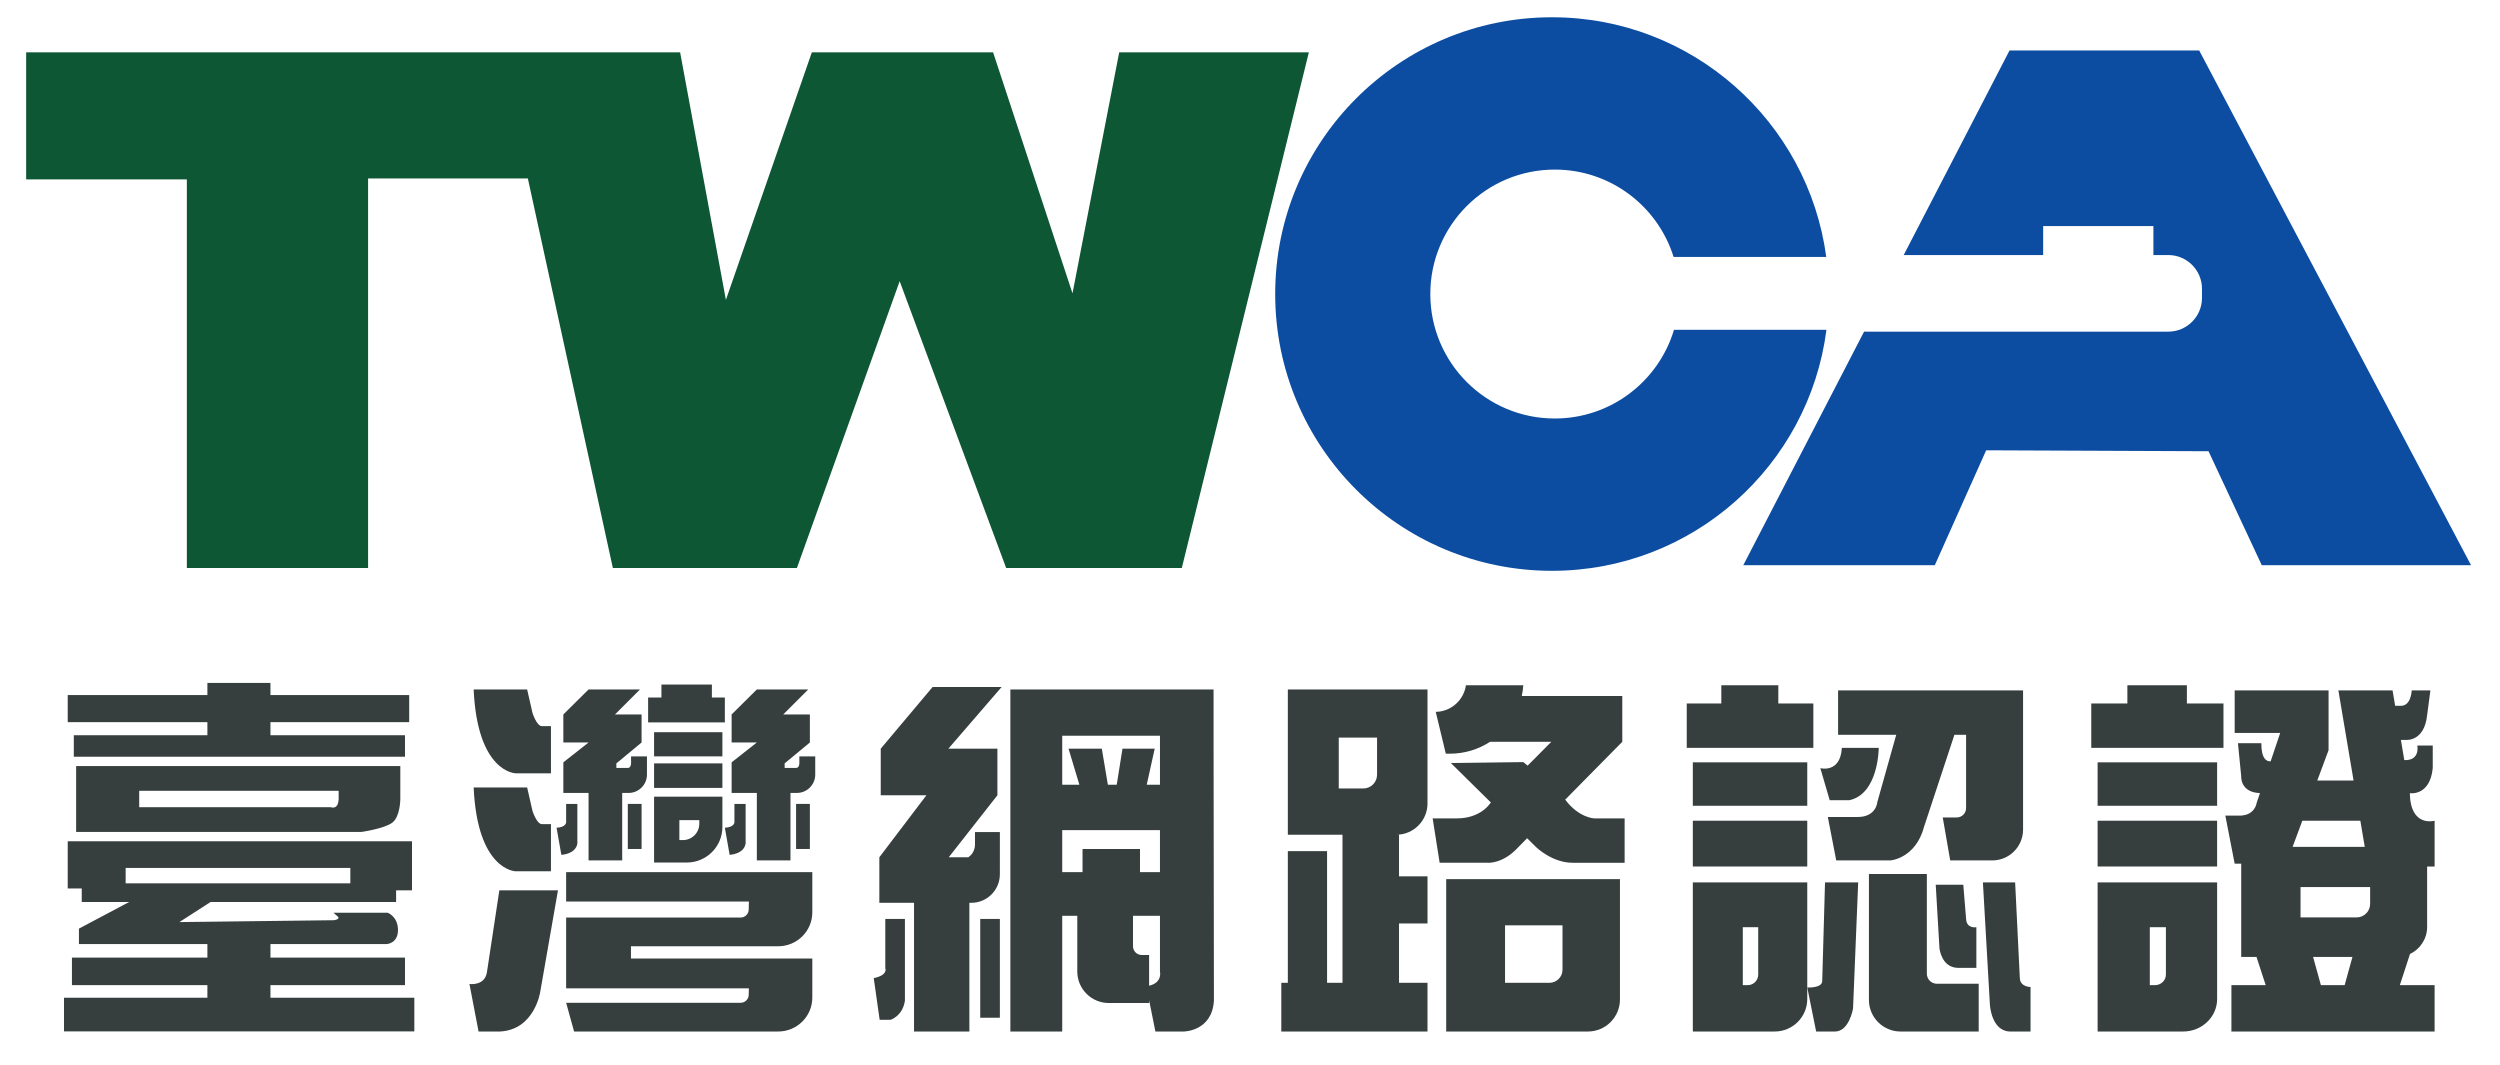 <?xml version="1.0" encoding="iso-8859-1"?>
<!-- Generator: Adobe Illustrator 22.1.0, SVG Export Plug-In . SVG Version: 6.00 Build 0)  -->
<svg version="1.1" id="&#x5716;&#x5C64;_1" xmlns="http://www.w3.org/2000/svg" xmlns:xlink="http://www.w3.org/1999/xlink" x="0px"
	 y="0px" viewBox="0 0 892 380" style="enable-background:new 0 0 892 380;" xml:space="preserve">
<g>
	<polygon style="fill:#0E5734;" points="66.667,202.667 66.667,64 9.333,64 9.333,18.667 242.667,18.667 259,107 289.667,18.667 
		354.333,18.667 382.667,104.667 399.333,18.667 467,18.667 421.667,202.667 359,202.667 321,100.333 284.333,202.667 
		218.667,202.667 188.333,63.667 131.333,63.667 131.333,202.667 	"/>
	<path style="fill:#0C4DA2;" d="M597.28,117.667c-5.481,18.308-22.448,31.655-42.539,31.655c-24.526,0-44.407-19.882-44.407-44.407
		s19.882-44.407,44.407-44.407c19.912,0,36.761,13.105,42.397,31.16h54.469c-6.473-48.275-47.819-85.506-97.866-85.506
		c-54.54,0-98.753,44.213-98.753,98.753s44.213,98.753,98.753,98.753c50.218,0,91.679-37.485,97.935-86H597.28z"/>
	<path style="fill:#0C4DA2;" d="M784.667,18H717l-37.759,73H729V80.667h39.333V91h5.333c6.6,0,12,5.4,12,12v3.333
		c0,6.6-5.4,12-12,12h-108c-0.185,0-0.366-0.02-0.549-0.028L622,201.667h68.333l18.333-41L788,161l19,40.667h74.667L784.667,18z"/>
	<g>
		<g>
			<polygon style="fill:#363E3E;" points="74,262.333 26.333,262.333 26.333,270 144.5,270 144.5,262.333 96.5,262.333 
				96.5,257.667 146,257.667 146,248 96.5,248 96.5,243.667 74,243.667 74,248 24.167,248 24.167,257.667 74,257.667 			"/>
			<path style="fill:#363E3E;" d="M96.5,356v-4.5h48v-9.833h-48v-4.833H138c0,0,4-0.167,4-5s-3.667-6.167-3.667-6.167H119l1.667,1.5
				c0,0,0.667,0.833-1.5,1.167L64,329l11.131-7.167h66.202v-4.167H147v-8v-9.5h-22H44.833h-6.167h-14.5V317h5v4.833h16.91
				l-17.91,9.5v5.5H74v4.833H25.667v9.833H74v4.5H22.833v12h125v-12H96.5z M125,309.667v5.5H44.833v-5.5H125z"/>
			<path style="fill:#363E3E;" d="M27.167,273.333v23.5H48.5h1.167H123h6c0,0,8.167-1.167,11-3.333
				c2.833-2.167,2.833-8.417,2.833-8.417v-2.917v-1.833v-7H49.667h-4.833H27.167z M120.833,282.167v2.917
				C120.667,289.167,118,288,118,288H49.667v-5.833H120.833z"/>
		</g>
		<g>
			<path style="fill:#363E3E;" d="M202,321.667h65.204l-0.062,2.833c0,1.588-1.295,2.875-2.892,2.875h-39.125h-0.108H202v25.25
				h20.375h2.75h42.067l-0.05,2.292c0,1.588-1.295,2.875-2.892,2.875h-36.583h-2.65H202l2.833,10.25h20.292h2.541h49.99
				c6.725,0,12.177-5.419,12.177-12.104v-3.312v-2.708V342h-64.708v-4.438l0.001,0.063h52.531c6.725,0,12.177-5.419,12.177-12.104
				v-3.854V319.5v-8.333H202V321.667z"/>
			<polygon style="fill:#363E3E;" points="258.625,248.875 254,248.875 254,244.25 236,244.25 236,248.875 231.25,248.875 
				231.25,257.75 258.625,257.75 			"/>
			<rect x="233.375" y="261.25" style="fill:#363E3E;" width="24.375" height="8.625"/>
			<rect x="233.375" y="272.375" style="fill:#363E3E;" width="24.375" height="8.75"/>
			<path style="fill:#363E3E;" d="M233.375,307.75h11.688c7.007,0,12.688-5.68,12.688-12.688V284.25h-24.375V307.75z
				 M242.398,292.627h7.113v1.282c0,3.22-2.61,5.83-5.83,5.83h-1.282V292.627z"/>
			<rect x="224" y="286.833" style="fill:#363E3E;" width="4.917" height="16.083"/>
			<path style="fill:#363E3E;" d="M210,307h12v-24.083h2.292c3.613,0,6.542-2.929,6.542-6.542v-6.5h-5.667v2.5
				c0,0,0,1.625-1.167,1.625h-4.083v-1.625l9-7.458v-10h-9.5l8.917-8.917H210l-9,8.917v10h9L201,272v10.917h9V307z"/>
			<path style="fill:#363E3E;" d="M206,300.917v-14.083h-4v6.5c0,0,0.083,1.833-3.417,2l1.708,9.667
				C200.292,305,205.417,304.833,206,300.917z"/>
			<rect x="284.042" y="286.833" style="fill:#363E3E;" width="4.917" height="16.083"/>
			<path style="fill:#363E3E;" d="M285.208,269.875v2.5c0,0,0,1.625-1.167,1.625h-4.083v-1.625l9-7.458v-10h-9.5l8.917-8.917
				h-18.333l-9,8.917v10h9l-9,7.083v10.917h9V307h12v-24.083h2.292c3.613,0,6.542-2.929,6.542-6.542v-6.5H285.208z"/>
			<path style="fill:#363E3E;" d="M258.625,295.333l1.708,9.667c0,0,5.125-0.167,5.708-4.083v-14.083h-4v6.5
				C262.042,293.333,262.125,295.167,258.625,295.333z"/>
			<path style="fill:#363E3E;" d="M184,275.917h12.583v-16.833h-3.25c-1.833,0-3.333-4.667-3.333-4.667L188.083,246H169
				C170.333,275.75,184,275.917,184,275.917z"/>
			<path style="fill:#363E3E;" d="M184,310.875h12.583v-16.833h-3.25c-1.833,0-3.333-4.667-3.333-4.667l-1.917-8.417H169
				C170.333,310.708,184,310.875,184,310.875z"/>
			<path style="fill:#363E3E;" d="M173.75,346.833c-0.75,5.083-6.25,4.25-6.25,4.25l3.25,16.958h7.667
				c12.333-0.625,14.333-14.125,14.333-14.125l6.333-36.25h-20.917C178.167,317.667,174.5,341.75,173.75,346.833z"/>
		</g>
		<g>
			<path style="fill:#363E3E;" d="M433,262.5V246h-54h-6.25H360.5v122.042H379V326.75h5.375v19.875c0,6.213,5.037,11.25,11.25,11.25
				H410v-1.026l2.25,11.192h10.125c0,0,10.125-0.042,10.75-11.042L433,262.5z M413.875,262.5V280h-4.723L412,267.125h-11.5
				L398.449,280h-3.159l-2.165-12.875H381.25L385.124,280H379v-17.5H413.875z M379,296.183h34.875v14.983h-7.125v-8.25h-20.5v8.25
				H379V296.183z M410,351.7v-10.95h-2.625c-1.726,0-3.125-1.399-3.125-3.125V326.75h9.625v19.875
				C413.875,346.625,414.866,350.601,410,351.7z"/>
			<path style="fill:#363E3E;" d="M332.75,245.125l-18.5,22v16.625h16.296l-16.796,22.125v16.25h12.375v45.917h19.75v-45.917h0.688
				c5.626,0,10.188-4.561,10.188-10.188V307v-1.125v-9h-8.875v4.75c-0.171,2.165-1.251,3.468-2.376,4.25h-6.991l17.367-22.125
				v-16.625h-17.5l19-22H332.75z"/>
			<rect x="349.75" y="327.875" style="fill:#363E3E;" width="7" height="35.25"/>
			<path style="fill:#363E3E;" d="M315.875,345.5c0,0,1.125,2.375-4.125,3.5l2.113,14.875h3.887c0,0,4.375-1.375,5.125-6.875
				v-29.125h-7V345.5z"/>
		</g>
		<g>
			<path style="fill:#363E3E;" d="M459.5,297.833H479v52.833h-5.5v-46.992h-14v46.992h-2.333v17.375h52.167v-17.375h-10.167V329.5
				h10.167v-16.833h-10.167v-14.833h-1c6.167,0,11.167-5,11.167-11.167V246H459.5V297.833z M477.667,263.167h13.667v13.25
				c0,2.715-2.201,4.917-4.917,4.917h-8.75V263.167z"/>
			<path style="fill:#363E3E;" d="M516,368.042h50.563c6.317,0,11.438-5.121,11.438-11.438v-42.938h-62V368.042z M537,330.167h20.5
				V346c0,2.577-2.089,4.667-4.667,4.667H537V330.167z"/>
			<path style="fill:#363E3E;" d="M568.833,292c0,0-5.503-0.156-10.367-6.692l20.367-20.641v-16.333H542.96
				c0.274-1.247,0.462-2.527,0.552-3.833h-20.472c-0.761,5.308-5.272,9.398-10.768,9.49l3.592,14.926h1.469
				c5.283,0,10.198-1.564,14.315-4.25h21.863l-8.455,8.515l-1.544-1.265l-25.846,0.333l14.305,14.11l-0.305,0.307
				c0,0-3.333,5.333-11.833,5.333h-8.667l2.5,15.833h17.167c0,0,5.333,0.5,10.833-5.5l3.206-3.249l3.294,3.249
				c0,0,5.667,5.52,13,5.51h18.5V292H568.833z"/>
		</g>
		<g>
			<polygon style="fill:#363E3E;" points="647,251 634.5,251 634.5,244.5 614.167,244.5 614.167,251 601.833,251 601.833,266.833 
				647,266.833 			"/>
			<rect x="604" y="272" style="fill:#363E3E;" width="40.833" height="15.5"/>
			<rect x="604" y="292.833" style="fill:#363E3E;" width="40.833" height="16.333"/>
			<path style="fill:#363E3E;" d="M604,314.833v53.208h29.229c6.409,0,11.604-5.195,11.604-11.604v-4.104v-37.5H604z
				 M627.333,347.75c0,2.071-1.679,3.75-3.75,3.75h-1.75v-20.667h5.5V347.75z"/>
			<path style="fill:#363E3E;" d="M669.833,286.167c0,0-0.333,5.333-7,5.333h-10.667l3,15.5H674.5c0,0,9-0.667,12-12l10.838-32.833
				h4.162V283v4.5v0.833c0,1.841-1.492,3.333-3.333,3.333h-4.995L695.833,307h15c6.075,0,11-4.925,11-11v-8.5V283v-20.833v-1.5
				v-14.333h-66v15.833h20.745L669.833,286.167z"/>
			<path style="fill:#363E3E;" d="M659.917,285.5c10.417-2.333,10.417-18.667,10.417-18.667h-13.167
				c-0.5,9.167-7.667,7.25-7.667,7.25l3.333,11.417H659.917z"/>
			<path style="fill:#363E3E;" d="M687.5,347.417v-35.583h-20.667v44.938c0,6.225,5.046,11.271,11.271,11.271H706V351h-14.917
				C689.104,351,687.5,349.396,687.5,347.417z"/>
			<path style="fill:#363E3E;" d="M650.167,350c0,2.667-5.333,2.333-5.333,2.333L648,368.042h6.833c5-0.125,6.333-8.208,6.333-8.208
				l1.833-45h-11.833L650.167,350z"/>
			<path style="fill:#363E3E;" d="M701.5,327.833l-1-12.167h-9.833L692,338.333c0,0,0.667,6.833,6.5,7h6.667v-14.5
				C705.167,330.833,701.667,331.5,701.5,327.833z"/>
			<path style="fill:#363E3E;" d="M720.667,348.833l-1.667-34h-11.498L710,358.5c0,0,0.5,9.417,7.167,9.542h7.333v-15.875
				C724.5,352.167,720.667,352.167,720.667,348.833z"/>
		</g>
		<g>
			<polygon style="fill:#363E3E;" points="780.28,244.5 759.046,244.5 759.046,251 746.167,251 746.167,266.833 793.333,266.833 
				793.333,251 780.28,251 			"/>
			<rect x="748.429" y="272" style="fill:#363E3E;" width="42.641" height="15.5"/>
			<rect x="748.429" y="292.833" style="fill:#363E3E;" width="42.641" height="16.333"/>
			<path style="fill:#363E3E;" d="M748.429,368.042h30.523c6.693,0,12.118-5.195,12.118-11.604v-41.604h-42.641V368.042z
				 M767.052,330.833h5.744v16.917c0,2.071-1.753,3.75-3.916,3.75h-1.828V330.833z"/>
			<path style="fill:#363E3E;" d="M866,330.719v-21.552h2.667v-16.333c0,0-8.667,2.507-8.833-9.83c0,0,7.167,1.167,8.167-8.918V266
				h-5.5c0,0,1.105,5.467-4.652,5.199L856.638,264h1.862c0,0,6.5,0.667,7.5-8.833l1.167-8.833H860.5c0,0-0.167,5.5-3.833,5.5h-2.075
				l-0.925-5.5h-19.333l5.422,32.167h-12.952l4.03-10.833V261.5V260v-13.667h-33.5V261.5h16.245l-3.411,10.138
				c-1.419,0.103-3.334-0.806-3.334-6.472H798.5L799.667,277c0,0-0.441,5.71,6.685,5.977l-1.185,3.523c0,0-0.5,4.167-5.5,4.5H794
				l3.333,17.167h2.333v33.271h5.457l3.279,10.063h-12.236v16.542h72.5V351.5h-12.403l3.621-11.113
				C863.498,338.664,866,334.988,866,330.719z M820.833,327.333V316.5h24.833v6c0,2.669-2.164,4.833-4.833,4.833H820.833z
				 M842.172,292.833l1.573,9.333H818l3.472-9.333H842.172z M828.096,351.5l-2.783-10.063h14.042l-2.783,10.063H828.096z"/>
		</g>
	</g>
</g>
<g>
</g>
<g>
</g>
<g>
</g>
<g>
</g>
<g>
</g>
<g>
</g>
<g>
</g>
<g>
</g>
<g>
</g>
<g>
</g>
<g>
</g>
<g>
</g>
<g>
</g>
<g>
</g>
<g>
</g>
</svg>
